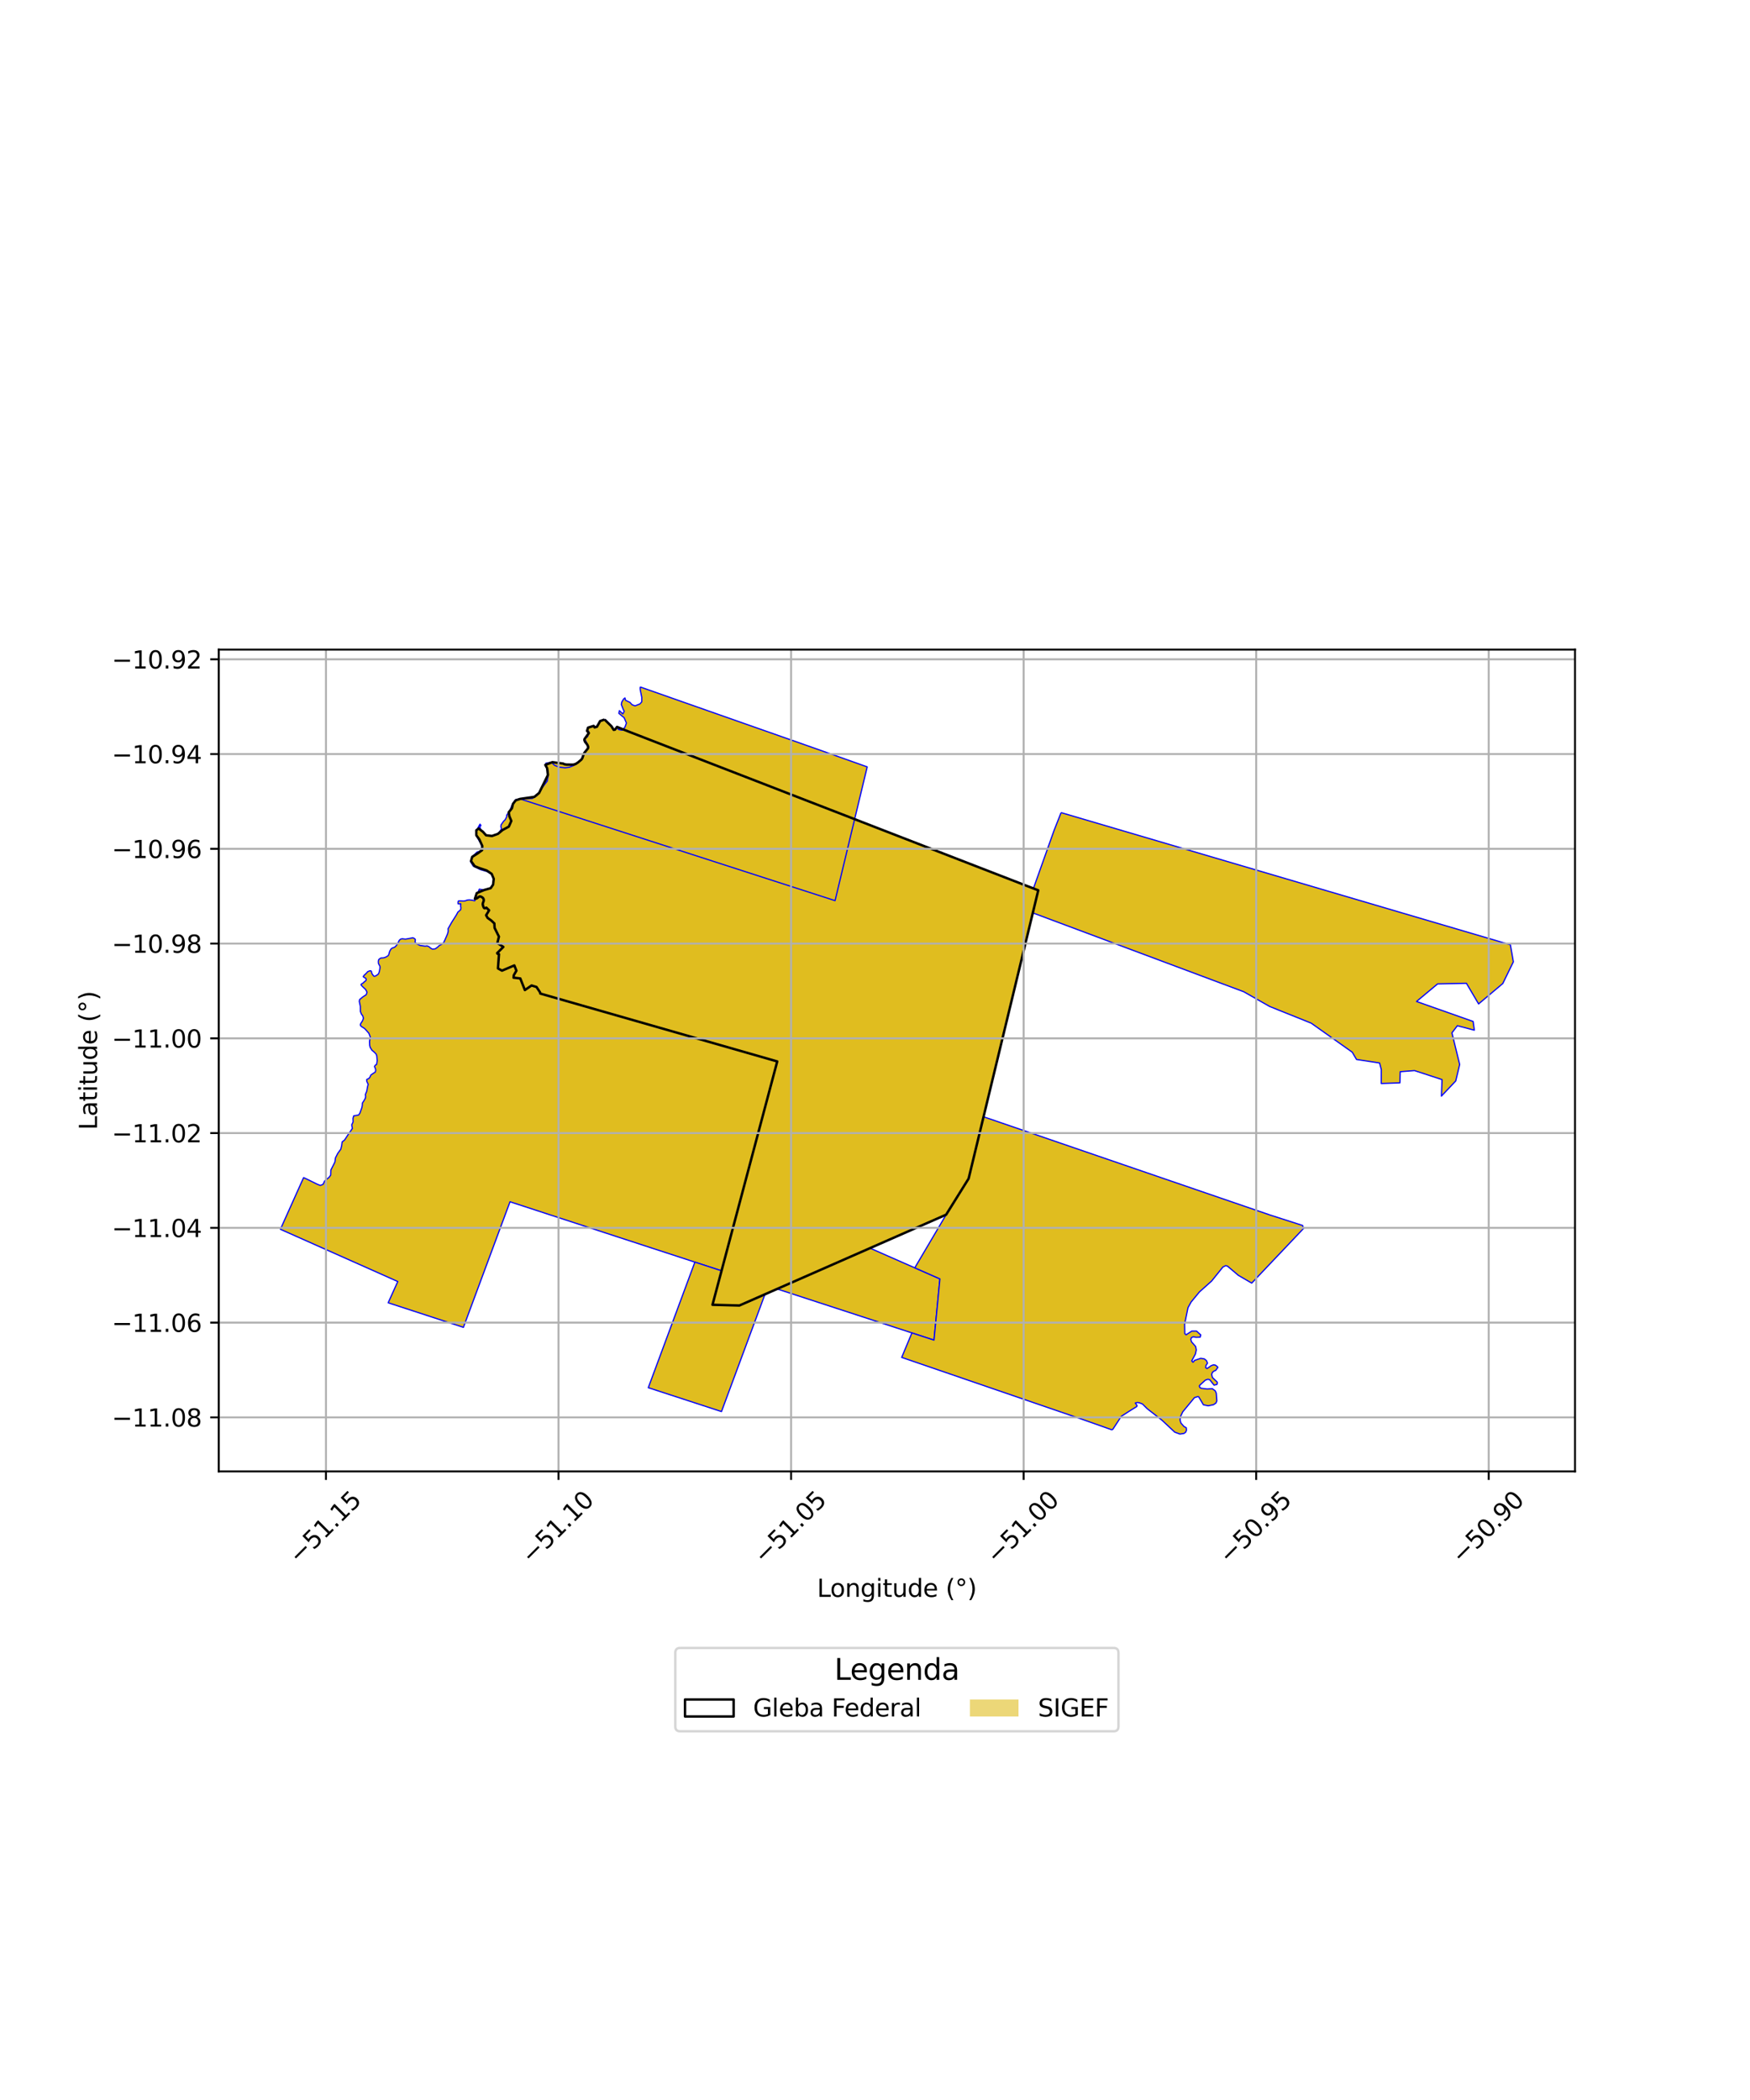 <?xml version="1.0" encoding="utf-8" standalone="no"?>
<!DOCTYPE svg PUBLIC "-//W3C//DTD SVG 1.1//EN"
  "http://www.w3.org/Graphics/SVG/1.1/DTD/svg11.dtd">
<svg xmlns:xlink="http://www.w3.org/1999/xlink" width="720pt" height="864pt" viewBox="0 0 720 864" xmlns="http://www.w3.org/2000/svg" version="1.1">
 <defs>
  <style type="text/css">*{stroke-linejoin: round; stroke-linecap: butt}</style>
 </defs>
 <g id="figure_1">
  <g id="patch_1">
   <path d="M 0 864 
L 720 864 
L 720 0 
L 0 0 
z
" style="fill: #ffffff"/>
  </g>
  <g id="axes_1">
   <g id="patch_2">
    <path d="M 90 605.383 
L 648 605.383 
L 648 267.257 
L 90 267.257 
z
" style="fill: #ffffff"/>
   </g>
   <g id="PatchCollection_1">
    <path d="M 365.15 374.338 
L 420.71 393.042 
L 409.041 441.35 
L 405.294 456.861 
L 404.663 459.473 
L 395.923 458.298 
L 396.986 444.788 
L 377.271 439.391 
L 384.924 407.502 
L 376.857 405.553 
L 362.618 402.111 
L 365.15 374.338 
" clip-path="url(#pd17bc416d5)" style="fill: #e0bd1f; stroke: #0000ff; stroke-width: 0.5"/>
    <path d="M 213.975 328.697 
L 343.567 370.556 
L 364.823 377.932 
L 362.618 402.111 
L 203.025 363.528 
L 203.179 362.236 
L 202.855 360.852 
L 202.101 359.549 
L 200.488 358.615 
L 197.622 357.768 
L 194.7 356.352 
L 193.617 354.562 
L 194.249 352.493 
L 196.241 350.58 
L 197.155 350.329 
L 198.7 349.177 
L 198.445 347.367 
L 197.399 346.389 
L 196.093 343.979 
L 196.146 342.149 
L 196.535 340.775 
L 197.484 339.071 
L 197.871 339.616 
L 197.412 340.184 
L 197.897 341.572 
L 199.191 343.155 
L 200.317 344.043 
L 202.518 344.272 
L 204.637 343.218 
L 205.488 342.257 
L 206.344 341.002 
L 206.057 340.12 
L 206.153 339.353 
L 207.219 337.851 
L 207.859 337.232 
L 208.431 336.084 
L 208.48 335.405 
L 209.854 333.283 
L 210.646 331.283 
L 211.144 330.367 
L 212.115 329.033 
L 213.975 328.697 
" clip-path="url(#pd17bc416d5)" style="fill: #e0bd1f; stroke: #0000ff; stroke-width: 0.5"/>
    <path d="M 368.633 343.617 
L 425.179 365.534 
L 427.168 366.304 
L 424.925 375.59 
L 420.71 393.042 
L 365.15 374.338 
L 367.011 353.929 
L 368.633 343.617 
" clip-path="url(#pd17bc416d5)" style="fill: #e0bd1f; stroke: #0000ff; stroke-width: 0.5"/>
    <path d="M 436.561 334.332 
L 621.414 388.712 
L 622.636 395.726 
L 618.286 404.655 
L 608.338 413.043 
L 603.327 404.551 
L 591.475 404.802 
L 582.799 412.032 
L 606.083 420.257 
L 606.579 423.841 
L 599.599 422.009 
L 597.357 424.955 
L 600.552 437.953 
L 598.927 444.736 
L 593.033 450.973 
L 593.285 444.177 
L 581.972 440.472 
L 576.107 440.925 
L 575.969 445.521 
L 568.289 445.794 
L 568.302 440.038 
L 567.611 437.348 
L 558.108 435.899 
L 556.348 432.901 
L 539.485 420.967 
L 522.41 414.111 
L 511.728 408.041 
L 424.925 375.59 
L 427.168 366.304 
L 425.179 365.534 
L 433.673 341.652 
L 436.561 334.332 
" clip-path="url(#pd17bc416d5)" style="fill: #e0bd1f; stroke: #0000ff; stroke-width: 0.5"/>
    <path d="M 203.025 363.528 
L 376.857 405.553 
L 384.924 407.502 
L 377.271 439.391 
L 396.986 444.788 
L 395.923 458.298 
L 393.343 457.459 
L 389.259 499.76 
L 357.948 513.525 
L 386.708 526.169 
L 384.275 551.368 
L 319.727 530.313 
L 285.887 519.272 
L 265.189 512.517 
L 254.218 508.936 
L 209.83 494.447 
L 190.661 546.11 
L 159.703 536.001 
L 163.657 527.26 
L 115.364 505.765 
L 124.91 484.501 
L 126.864 485.411 
L 130.359 487.143 
L 131.799 487.732 
L 132.947 487.245 
L 133.54 485.919 
L 135.398 484.371 
L 136.051 483.479 
L 136.126 481.387 
L 137.789 478.098 
L 138.033 476.343 
L 138.987 474.488 
L 140.213 472.804 
L 140.455 471.792 
L 140.565 471.335 
L 140.763 469.83 
L 141.775 469.023 
L 143.247 466.781 
L 144.987 464.275 
L 144.704 462.815 
L 145.27 461.602 
L 145.227 460.11 
L 145.519 459.097 
L 147.538 458.753 
L 148.075 457.967 
L 148.88 455.699 
L 149.043 454.834 
L 149.085 453.853 
L 149.768 452.817 
L 150.312 451.836 
L 150.424 451.178 
L 150.344 450.256 
L 150.897 448.936 
L 151.161 447.406 
L 151.467 446.086 
L 150.932 444.982 
L 150.837 444.181 
L 151.852 443.63 
L 152.251 443.078 
L 152.54 442.342 
L 153.375 441.734 
L 154.42 441.063 
L 154.566 440.244 
L 154.42 439.572 
L 154.066 438.816 
L 154.4 438.229 
L 154.964 437.935 
L 155.191 436.388 
L 155.027 434.399 
L 154.764 433.702 
L 154.006 432.906 
L 153.017 432.076 
L 152.293 430.915 
L 152.092 430.066 
L 152.027 428.552 
L 152.323 426.577 
L 151.767 425.13 
L 150.604 423.8 
L 149.933 423.104 
L 149.017 422.55 
L 148.345 422.018 
L 148.285 421.424 
L 148.509 420.974 
L 149.161 419.971 
L 149.527 418.947 
L 149.223 417.903 
L 148.734 417.309 
L 148.267 416.121 
L 148.248 414.02 
L 147.824 411.988 
L 147.966 411.236 
L 149.26 410.16 
L 150.694 409.225 
L 150.995 408.191 
L 150.415 407.081 
L 149.131 405.89 
L 148.55 405.224 
L 148.671 404.842 
L 149.315 404.516 
L 149.901 403.952 
L 150.538 403.45 
L 150.675 402.936 
L 150.451 402.471 
L 149.703 402.082 
L 149.448 401.787 
L 149.787 401.287 
L 150.683 400.446 
L 151.3 399.746 
L 152.101 399.445 
L 152.496 399.398 
L 152.775 399.581 
L 152.881 399.964 
L 152.947 400.356 
L 153.146 400.739 
L 153.499 401.241 
L 153.805 401.613 
L 154.147 401.671 
L 154.752 401.399 
L 155.564 400.848 
L 155.906 400.276 
L 156.149 399.344 
L 156.343 398.149 
L 156.291 397.474 
L 156.007 396.965 
L 155.726 396.497 
L 155.668 396.101 
L 155.654 395.483 
L 155.763 394.893 
L 156.161 394.478 
L 156.591 394.222 
L 156.838 394.127 
L 157.043 394.12 
L 157.377 394.112 
L 157.814 394.076 
L 158.564 393.849 
L 159.452 393.366 
L 159.868 392.969 
L 160.08 392.27 
L 160.322 391.431 
L 160.759 390.604 
L 161.206 390.143 
L 162.402 389.684 
L 163.112 388.995 
L 163.786 387.854 
L 164.283 386.867 
L 164.791 386.404 
L 165.465 386.238 
L 166.824 386.393 
L 168.012 386.182 
L 169.143 385.967 
L 169.846 385.811 
L 170.405 386.075 
L 170.775 386.363 
L 170.905 386.758 
L 170.762 387.393 
L 170.845 387.74 
L 171.417 388.34 
L 172.857 388.999 
L 174.917 389.269 
L 175.721 389.173 
L 176.486 389.481 
L 177.156 390.078 
L 177.902 390.502 
L 179.051 390.387 
L 180.008 389.714 
L 180.793 388.982 
L 181.674 388.559 
L 182.497 387.886 
L 182.938 386.962 
L 184.114 384.275 
L 184.422 383.133 
L 184.361 382.083 
L 185.811 379.523 
L 187.84 376.307 
L 188.375 375.282 
L 189.544 374.264 
L 189.642 373.48 
L 189.486 372.617 
L 189.601 372.184 
L 189.54 371.816 
L 189.162 371.914 
L 188.636 371.864 
L 188.46 371.836 
L 188.448 371.205 
L 188.547 370.722 
L 188.928 370.648 
L 189.752 370.673 
L 190.625 370.723 
L 191.278 370.661 
L 192.299 370.303 
L 193.111 370.229 
L 194.149 370.348 
L 194.885 370.498 
L 195.326 370.621 
L 195.737 369.391 
L 197.193 365.836 
L 199.06 366.111 
L 201.841 365.54 
L 202.96 364.11 
L 203.025 363.528 
" clip-path="url(#pd17bc416d5)" style="fill: #e0bd1f; stroke: #0000ff; stroke-width: 0.5"/>
    <path d="M 285.887 519.272 
L 319.727 530.313 
L 314.734 532.504 
L 296.837 580.763 
L 266.723 570.937 
L 285.887 519.272 
" clip-path="url(#pd17bc416d5)" style="fill: #e0bd1f; stroke: #0000ff; stroke-width: 0.5"/>
    <path d="M 248.731 296.042 
L 251.589 298.825 
L 252.492 300.285 
L 253.011 300.197 
L 253.873 299.076 
L 258.435 300.934 
L 258.77 301.041 
L 427.168 366.304 
L 398.52 484.901 
L 389.259 499.76 
L 357.948 513.525 
L 319.727 530.313 
L 314.734 532.504 
L 304.21 537.123 
L 293.141 536.827 
L 319.778 436.708 
L 238.463 413.356 
L 238.12 413.262 
L 222.298 408.781 
L 222.193 408.268 
L 220.726 406.071 
L 218.701 405.455 
L 215.953 407.341 
L 214.059 402.561 
L 211.287 402.245 
L 211.386 401.228 
L 212.465 399.367 
L 211.61 397.201 
L 207.616 398.914 
L 206.538 399.355 
L 204.868 398.436 
L 205.296 392.567 
L 204.687 392.4 
L 204.541 392.134 
L 207.091 389.592 
L 204.625 387.981 
L 205.278 385.361 
L 204.557 383.992 
L 203.491 381.751 
L 203.391 379.924 
L 202.07 378.684 
L 200.627 377.666 
L 200.001 376.559 
L 201.236 374.528 
L 200.111 373.449 
L 199.905 373.554 
L 199.646 373.68 
L 199.364 373.693 
L 199.136 373.578 
L 198.984 373.365 
L 198.825 372.954 
L 198.676 372.487 
L 198.601 372.073 
L 198.671 371.598 
L 198.86 371.121 
L 199.029 370.584 
L 199.002 370.001 
L 198.716 369.461 
L 198.27 369.112 
L 197.703 368.841 
L 197.283 368.827 
L 196.106 369.66 
L 195.383 369.8 
L 196.156 367.446 
L 199.12 366.197 
L 201.886 365.409 
L 202.874 363.959 
L 203.139 361.585 
L 202.282 359.54 
L 200.304 358.221 
L 200.238 358.155 
L 197.403 357.231 
L 197.073 357.099 
L 195.295 356.373 
L 193.792 354.264 
L 194.262 352.553 
L 196.628 351.038 
L 198.335 349.783 
L 198.404 347.94 
L 198.273 347.743 
L 197.224 345.375 
L 195.975 343.663 
L 195.965 341.611 
L 196.911 340.876 
L 198.666 342.193 
L 199.98 343.656 
L 202.417 343.948 
L 204.862 343.073 
L 206.814 341.468 
L 209.347 340.102 
L 210.371 337.812 
L 210.371 337.763 
L 209.592 335.865 
L 209.299 334.252 
L 209.299 334.204 
L 210.616 332.533 
L 211.055 330.739 
L 212.176 329.283 
L 213.975 328.697 
L 219.845 327.853 
L 221.794 326.262 
L 225.418 318.873 
L 225.106 316.061 
L 224.366 314.702 
L 227.247 313.579 
L 230.667 313.973 
L 230.975 313.924 
L 231.08 313.93 
L 231.167 313.936 
L 231.272 313.957 
L 231.34 313.984 
L 231.497 314.067 
L 231.538 314.093 
L 231.623 314.147 
L 231.718 314.205 
L 231.771 314.235 
L 231.824 314.264 
L 231.88 314.291 
L 231.998 314.344 
L 232.057 314.368 
L 232.117 314.39 
L 232.239 314.431 
L 232.298 314.448 
L 232.424 314.482 
L 232.487 314.496 
L 232.551 314.51 
L 232.677 314.531 
L 232.738 314.54 
L 232.8 314.548 
L 232.911 314.558 
L 233.021 314.566 
L 233.128 314.572 
L 233.235 314.577 
L 233.339 314.584 
L 233.441 314.591 
L 233.548 314.602 
L 233.652 314.614 
L 233.759 314.628 
L 233.867 314.642 
L 233.978 314.657 
L 234.091 314.671 
L 234.196 314.683 
L 234.27 314.689 
L 234.391 314.696 
L 234.513 314.701 
L 234.634 314.703 
L 234.752 314.702 
L 234.863 314.702 
L 234.979 314.701 
L 235.097 314.698 
L 235.22 314.693 
L 235.284 314.689 
L 235.415 314.679 
L 235.481 314.672 
L 235.612 314.656 
L 235.746 314.636 
L 235.814 314.623 
L 235.94 314.596 
L 236.057 314.57 
L 236.171 314.544 
L 236.23 314.53 
L 236.352 314.499 
L 236.474 314.463 
L 236.538 314.441 
L 236.599 314.418 
L 236.66 314.393 
L 236.783 314.338 
L 236.9 314.28 
L 237.013 314.218 
L 237.122 314.154 
L 237.23 314.086 
L 237.33 314.019 
L 237.42 313.957 
L 237.516 313.892 
L 237.61 313.827 
L 237.705 313.759 
L 237.801 313.69 
L 237.981 313.554 
L 238.072 313.485 
L 238.163 313.415 
L 238.306 313.304 
L 238.402 313.227 
L 238.5 313.148 
L 238.598 313.067 
L 238.696 312.985 
L 238.794 312.901 
L 238.89 312.816 
L 238.938 312.774 
L 239.033 312.686 
L 239.126 312.597 
L 239.222 312.496 
L 239.27 312.437 
L 239.354 312.338 
L 239.402 312.271 
L 239.469 312.161 
L 239.533 312.049 
L 239.564 311.988 
L 239.609 311.882 
L 239.685 311.699 
L 239.743 311.57 
L 239.786 311.484 
L 239.844 311.367 
L 239.903 311.235 
L 239.951 311.145 
L 239.978 311.046 
L 240.011 310.941 
L 240.002 310.852 
L 240.031 310.663 
L 240.046 310.578 
L 240.062 310.508 
L 240.105 310.35 
L 240.131 310.27 
L 240.149 310.223 
L 240.187 310.131 
L 240.256 309.994 
L 240.347 309.85 
L 240.428 309.732 
L 240.512 309.616 
L 240.547 309.57 
L 240.606 309.486 
L 240.673 309.388 
L 240.76 309.248 
L 240.833 309.137 
L 240.878 309.078 
L 240.929 309.022 
L 241.061 308.897 
L 241.137 308.826 
L 241.216 308.75 
L 241.375 308.59 
L 241.455 308.505 
L 241.536 308.412 
L 241.613 308.317 
L 241.686 308.217 
L 241.721 308.164 
L 241.833 308.051 
L 241.883 307.924 
L 241.922 307.859 
L 241.967 307.679 
L 241.982 307.546 
L 241.987 307.443 
L 241.976 307.364 
L 241.954 307.208 
L 241.94 307.119 
L 241.918 307.04 
L 241.893 306.953 
L 241.842 306.742 
L 241.794 306.666 
L 241.711 306.527 
L 241.633 306.393 
L 241.592 306.323 
L 241.491 306.214 
L 241.399 306.075 
L 241.271 305.893 
L 241.174 305.761 
L 241.032 305.569 
L 240.896 305.413 
L 240.816 305.338 
L 240.779 305.299 
L 240.71 305.218 
L 240.677 305.175 
L 240.627 305.086 
L 240.589 305.007 
L 240.56 304.964 
L 240.523 304.875 
L 240.494 304.78 
L 240.468 304.684 
L 240.44 304.59 
L 240.428 304.498 
L 240.421 304.405 
L 240.42 304.363 
L 240.435 304.205 
L 240.455 304.139 
L 240.487 304.07 
L 240.534 303.991 
L 240.591 303.905 
L 240.711 303.731 
L 240.8 303.601 
L 240.919 303.438 
L 241.046 303.27 
L 241.165 303.119 
L 241.31 302.941 
L 241.429 302.799 
L 241.579 302.583 
L 241.712 302.372 
L 242.274 301.598 
L 241.531 300.707 
L 241.936 299.379 
L 244.258 298.656 
L 244.624 299.268 
L 245.607 299.004 
L 246.304 297.828 
L 246.911 296.663 
L 248.731 296.042 
" clip-path="url(#pd17bc416d5)" style="fill: #e0bd1f; stroke: #0000ff; stroke-width: 0.5"/>
    <path d="M 404.663 459.473 
L 522.641 499.923 
L 535.962 504.202 
L 536 504.61 
L 536.435 505.307 
L 514.994 527.906 
L 509.502 524.718 
L 504.999 520.907 
L 504.241 520.745 
L 503.133 521.294 
L 498.486 527.07 
L 493.47 531.544 
L 490.066 535.679 
L 488.776 538.01 
L 487.388 544.804 
L 487.459 548.687 
L 488.008 549.19 
L 488.612 548.765 
L 490.35 547.644 
L 492.283 547.642 
L 494.028 549.217 
L 493.78 550.149 
L 492.017 550.205 
L 491.016 549.961 
L 490.199 550.317 
L 489.931 551.065 
L 490.229 552.08 
L 491.915 553.977 
L 492.184 555.4 
L 491.824 557.091 
L 490.31 559.896 
L 490.794 560.443 
L 490.993 560.352 
L 491.444 559.727 
L 494.03 558.839 
L 495.514 559.094 
L 496.379 559.807 
L 496.805 560.836 
L 496.166 561.796 
L 496.05 562.715 
L 496.62 563.057 
L 497.228 562.645 
L 498.307 561.879 
L 499.278 561.523 
L 500.05 561.657 
L 500.819 562.24 
L 501.068 562.581 
L 500.192 563.813 
L 499.599 564.027 
L 498.831 564.599 
L 498.525 565.483 
L 498.825 566.745 
L 500.751 568.583 
L 500.839 568.904 
L 500.705 569.599 
L 499.506 569.9 
L 497.726 567.662 
L 496.978 567.462 
L 495.969 567.798 
L 493.738 569.808 
L 493.427 570.244 
L 493.632 570.836 
L 494.214 571.176 
L 496.636 571.481 
L 498.771 571.35 
L 499.998 572.25 
L 500.414 573.197 
L 500.657 576.343 
L 500.293 577.236 
L 499.253 577.942 
L 497.092 578.394 
L 495.116 577.977 
L 493.171 574.663 
L 492.764 574.611 
L 491.43 575.036 
L 486.604 580.882 
L 485.708 582.815 
L 485.489 584.14 
L 485.864 585.477 
L 487.122 586.904 
L 488.07 587.436 
L 488.147 588.464 
L 487.801 589.268 
L 487.095 589.759 
L 485.465 590.014 
L 483.324 589.228 
L 478.077 584.317 
L 471.993 579.581 
L 470.043 577.64 
L 468.775 577.152 
L 467.944 577.017 
L 467.09 577.243 
L 467.821 578.271 
L 467.681 578.707 
L 465.352 580.134 
L 461.344 582.693 
L 460.01 584.75 
L 457.848 588.046 
L 457.446 588.261 
L 445.989 584.211 
L 370.983 558.47 
L 375.178 548.401 
L 384.275 551.368 
L 386.708 526.169 
L 376.361 521.619 
L 389.398 499.537 
L 398.52 484.901 
L 404.663 459.473 
" clip-path="url(#pd17bc416d5)" style="fill: #e0bd1f; stroke: #0000ff; stroke-width: 0.5"/>
    <path d="M 263.373 282.626 
L 337.501 308.667 
L 356.793 315.516 
L 343.567 370.556 
L 213.975 328.697 
L 218.996 328.503 
L 220.875 327.352 
L 222.247 325.424 
L 222.997 324.189 
L 224.422 322.286 
L 225.125 321.393 
L 225.578 319.011 
L 225.57 317.559 
L 225.101 316.063 
L 224.425 315.244 
L 224.566 314.017 
L 226.79 313.611 
L 228.183 314.89 
L 230.101 315.641 
L 232.486 315.896 
L 234.246 315.659 
L 235.991 314.965 
L 236.969 314.43 
L 238.24 313.428 
L 239.367 312.127 
L 239.727 311.205 
L 240.434 309.669 
L 242.205 307.434 
L 241.842 306.526 
L 240.526 303.948 
L 241.715 303.125 
L 242.241 301.619 
L 242.122 300.788 
L 241.558 300.48 
L 242.045 299.408 
L 243.772 298.693 
L 244.886 299.33 
L 246.335 297.824 
L 246.548 297.356 
L 246.906 296.685 
L 247.84 296.16 
L 249.263 296.26 
L 250.3 297.526 
L 251.095 298.23 
L 251.498 298.794 
L 251.695 299.407 
L 252.781 300.324 
L 253.761 299.226 
L 254.508 300.161 
L 255.693 300.394 
L 256.076 300.419 
L 257.132 299.12 
L 257.724 297.474 
L 256.752 295.226 
L 256.072 294.728 
L 254.614 293.48 
L 254.832 292.378 
L 256.251 293.719 
L 256.825 292.655 
L 256.417 291.886 
L 255.619 289.833 
L 255.828 288.809 
L 256.581 287.58 
L 257.124 287.157 
L 257.368 288.104 
L 259.156 288.97 
L 260.063 289.944 
L 261.265 290.415 
L 263.302 289.601 
L 264.029 288.762 
L 264.038 286.889 
L 263.397 283.695 
L 263.373 282.626 
" clip-path="url(#pd17bc416d5)" style="fill: #e0bd1f; stroke: #0000ff; stroke-width: 0.5"/>
   </g>
   <g id="PatchCollection_2">
    <path d="M 248.731 296.042 
L 251.589 298.825 
L 252.492 300.285 
L 253.011 300.197 
L 253.873 299.076 
L 258.77 301.041 
L 427.168 366.304 
L 398.52 484.901 
L 389.259 499.76 
L 304.21 537.123 
L 293.141 536.827 
L 319.778 436.708 
L 222.298 408.781 
L 222.193 408.268 
L 220.726 406.071 
L 218.701 405.455 
L 215.953 407.341 
L 214.059 402.561 
L 211.287 402.245 
L 211.386 401.228 
L 212.465 399.367 
L 211.61 397.201 
L 206.538 399.355 
L 204.868 398.436 
L 205.296 392.567 
L 204.687 392.4 
L 204.541 392.134 
L 207.091 389.592 
L 204.625 387.981 
L 205.278 385.361 
L 203.491 381.751 
L 203.391 379.924 
L 202.07 378.684 
L 200.627 377.666 
L 200.001 376.559 
L 201.236 374.528 
L 200.111 373.449 
L 199.646 373.68 
L 199.364 373.693 
L 199.136 373.578 
L 198.825 372.954 
L 198.601 372.073 
L 198.671 371.598 
L 199.029 370.584 
L 199.002 370.001 
L 198.716 369.461 
L 198.27 369.112 
L 197.703 368.841 
L 197.283 368.827 
L 196.106 369.66 
L 195.383 369.8 
L 196.156 367.446 
L 199.12 366.197 
L 201.886 365.409 
L 202.874 363.959 
L 203.139 361.585 
L 202.282 359.54 
L 200.238 358.155 
L 197.073 357.099 
L 195.295 356.373 
L 193.792 354.264 
L 194.262 352.553 
L 196.628 351.038 
L 198.335 349.783 
L 198.404 347.94 
L 198.273 347.743 
L 197.224 345.375 
L 195.975 343.663 
L 195.965 341.611 
L 196.911 340.876 
L 198.666 342.193 
L 199.98 343.656 
L 202.417 343.948 
L 204.862 343.073 
L 206.814 341.468 
L 209.347 340.102 
L 210.371 337.763 
L 209.592 335.865 
L 209.299 334.204 
L 210.616 332.533 
L 211.055 330.739 
L 212.176 329.283 
L 213.975 328.697 
L 219.845 327.853 
L 221.794 326.262 
L 225.418 318.873 
L 225.106 316.061 
L 224.366 314.702 
L 227.247 313.579 
L 231.623 314.147 
L 232.298 314.448 
L 233.128 314.572 
L 235.94 314.596 
L 236.9 314.28 
L 237.801 313.69 
L 239.222 312.496 
L 239.609 311.882 
L 240.062 310.508 
L 240.347 309.85 
L 241.216 308.75 
L 241.883 307.924 
L 241.982 307.546 
L 241.918 307.04 
L 241.592 306.323 
L 240.677 305.175 
L 240.428 304.498 
L 240.487 304.07 
L 241.165 303.119 
L 242.274 301.598 
L 241.531 300.707 
L 241.936 299.379 
L 244.258 298.656 
L 244.624 299.268 
L 245.607 299.004 
L 246.911 296.663 
L 248.731 296.042 
L 248.731 296.042 
" clip-path="url(#pd17bc416d5)" style="fill: none; stroke: #000000"/>
   </g>
   <g id="matplotlib.axis_1">
    <g id="xtick_1">
     <g id="line2d_1">
      <path d="M 134.113 605.383 
L 134.113 267.257 
" clip-path="url(#pd17bc416d5)" style="fill: none; stroke: #b0b0b0; stroke-width: 0.8; stroke-linecap: square"/>
     </g>
     <g id="line2d_2">
      <defs>
       <path id="m6bbb1b4bcc" d="M 0 0 
L 0 3.5 
" style="stroke: #000000; stroke-width: 0.8"/>
      </defs>
      <g>
       <use xlink:href="#m6bbb1b4bcc" x="134.113" y="605.383" style="stroke: #000000; stroke-width: 0.8"/>
      </g>
     </g>
     <g id="text_1">
      <!-- −51.15 -->
      <g transform="translate(122.98 643.925) rotate(-45) scale(0.1 -0.1)">
       <defs>
        <path id="DejaVuSans-2212" d="M 678 2272 
L 4684 2272 
L 4684 1741 
L 678 1741 
L 678 2272 
z
" transform="scale(0.016)"/>
        <path id="DejaVuSans-35" d="M 691 4666 
L 3169 4666 
L 3169 4134 
L 1269 4134 
L 1269 2991 
Q 1406 3038 1543 3061 
Q 1681 3084 1819 3084 
Q 2600 3084 3056 2656 
Q 3513 2228 3513 1497 
Q 3513 744 3044 326 
Q 2575 -91 1722 -91 
Q 1428 -91 1123 -41 
Q 819 9 494 109 
L 494 744 
Q 775 591 1075 516 
Q 1375 441 1709 441 
Q 2250 441 2565 725 
Q 2881 1009 2881 1497 
Q 2881 1984 2565 2268 
Q 2250 2553 1709 2553 
Q 1456 2553 1204 2497 
Q 953 2441 691 2322 
L 691 4666 
z
" transform="scale(0.016)"/>
        <path id="DejaVuSans-31" d="M 794 531 
L 1825 531 
L 1825 4091 
L 703 3866 
L 703 4441 
L 1819 4666 
L 2450 4666 
L 2450 531 
L 3481 531 
L 3481 0 
L 794 0 
L 794 531 
z
" transform="scale(0.016)"/>
        <path id="DejaVuSans-2e" d="M 684 794 
L 1344 794 
L 1344 0 
L 684 0 
L 684 794 
z
" transform="scale(0.016)"/>
       </defs>
       <use xlink:href="#DejaVuSans-2212"/>
       <use xlink:href="#DejaVuSans-35" transform="translate(83.789 0)"/>
       <use xlink:href="#DejaVuSans-31" transform="translate(147.412 0)"/>
       <use xlink:href="#DejaVuSans-2e" transform="translate(211.035 0)"/>
       <use xlink:href="#DejaVuSans-31" transform="translate(242.822 0)"/>
       <use xlink:href="#DejaVuSans-35" transform="translate(306.445 0)"/>
      </g>
     </g>
    </g>
    <g id="xtick_2">
     <g id="line2d_3">
      <path d="M 229.792 605.383 
L 229.792 267.257 
" clip-path="url(#pd17bc416d5)" style="fill: none; stroke: #b0b0b0; stroke-width: 0.8; stroke-linecap: square"/>
     </g>
     <g id="line2d_4">
      <g>
       <use xlink:href="#m6bbb1b4bcc" x="229.792" y="605.383" style="stroke: #000000; stroke-width: 0.8"/>
      </g>
     </g>
     <g id="text_2">
      <!-- −51.10 -->
      <g transform="translate(218.659 643.925) rotate(-45) scale(0.1 -0.1)">
       <defs>
        <path id="DejaVuSans-30" d="M 2034 4250 
Q 1547 4250 1301 3770 
Q 1056 3291 1056 2328 
Q 1056 1369 1301 889 
Q 1547 409 2034 409 
Q 2525 409 2770 889 
Q 3016 1369 3016 2328 
Q 3016 3291 2770 3770 
Q 2525 4250 2034 4250 
z
M 2034 4750 
Q 2819 4750 3233 4129 
Q 3647 3509 3647 2328 
Q 3647 1150 3233 529 
Q 2819 -91 2034 -91 
Q 1250 -91 836 529 
Q 422 1150 422 2328 
Q 422 3509 836 4129 
Q 1250 4750 2034 4750 
z
" transform="scale(0.016)"/>
       </defs>
       <use xlink:href="#DejaVuSans-2212"/>
       <use xlink:href="#DejaVuSans-35" transform="translate(83.789 0)"/>
       <use xlink:href="#DejaVuSans-31" transform="translate(147.412 0)"/>
       <use xlink:href="#DejaVuSans-2e" transform="translate(211.035 0)"/>
       <use xlink:href="#DejaVuSans-31" transform="translate(242.822 0)"/>
       <use xlink:href="#DejaVuSans-30" transform="translate(306.445 0)"/>
      </g>
     </g>
    </g>
    <g id="xtick_3">
     <g id="line2d_5">
      <path d="M 325.471 605.383 
L 325.471 267.257 
" clip-path="url(#pd17bc416d5)" style="fill: none; stroke: #b0b0b0; stroke-width: 0.8; stroke-linecap: square"/>
     </g>
     <g id="line2d_6">
      <g>
       <use xlink:href="#m6bbb1b4bcc" x="325.471" y="605.383" style="stroke: #000000; stroke-width: 0.8"/>
      </g>
     </g>
     <g id="text_3">
      <!-- −51.05 -->
      <g transform="translate(314.338 643.925) rotate(-45) scale(0.1 -0.1)">
       <use xlink:href="#DejaVuSans-2212"/>
       <use xlink:href="#DejaVuSans-35" transform="translate(83.789 0)"/>
       <use xlink:href="#DejaVuSans-31" transform="translate(147.412 0)"/>
       <use xlink:href="#DejaVuSans-2e" transform="translate(211.035 0)"/>
       <use xlink:href="#DejaVuSans-30" transform="translate(242.822 0)"/>
       <use xlink:href="#DejaVuSans-35" transform="translate(306.445 0)"/>
      </g>
     </g>
    </g>
    <g id="xtick_4">
     <g id="line2d_7">
      <path d="M 421.151 605.383 
L 421.151 267.257 
" clip-path="url(#pd17bc416d5)" style="fill: none; stroke: #b0b0b0; stroke-width: 0.8; stroke-linecap: square"/>
     </g>
     <g id="line2d_8">
      <g>
       <use xlink:href="#m6bbb1b4bcc" x="421.151" y="605.383" style="stroke: #000000; stroke-width: 0.8"/>
      </g>
     </g>
     <g id="text_4">
      <!-- −51.00 -->
      <g transform="translate(410.017 643.925) rotate(-45) scale(0.1 -0.1)">
       <use xlink:href="#DejaVuSans-2212"/>
       <use xlink:href="#DejaVuSans-35" transform="translate(83.789 0)"/>
       <use xlink:href="#DejaVuSans-31" transform="translate(147.412 0)"/>
       <use xlink:href="#DejaVuSans-2e" transform="translate(211.035 0)"/>
       <use xlink:href="#DejaVuSans-30" transform="translate(242.822 0)"/>
       <use xlink:href="#DejaVuSans-30" transform="translate(306.445 0)"/>
      </g>
     </g>
    </g>
    <g id="xtick_5">
     <g id="line2d_9">
      <path d="M 516.83 605.383 
L 516.83 267.257 
" clip-path="url(#pd17bc416d5)" style="fill: none; stroke: #b0b0b0; stroke-width: 0.8; stroke-linecap: square"/>
     </g>
     <g id="line2d_10">
      <g>
       <use xlink:href="#m6bbb1b4bcc" x="516.83" y="605.383" style="stroke: #000000; stroke-width: 0.8"/>
      </g>
     </g>
     <g id="text_5">
      <!-- −50.95 -->
      <g transform="translate(505.697 643.925) rotate(-45) scale(0.1 -0.1)">
       <defs>
        <path id="DejaVuSans-39" d="M 703 97 
L 703 672 
Q 941 559 1184 500 
Q 1428 441 1663 441 
Q 2288 441 2617 861 
Q 2947 1281 2994 2138 
Q 2813 1869 2534 1725 
Q 2256 1581 1919 1581 
Q 1219 1581 811 2004 
Q 403 2428 403 3163 
Q 403 3881 828 4315 
Q 1253 4750 1959 4750 
Q 2769 4750 3195 4129 
Q 3622 3509 3622 2328 
Q 3622 1225 3098 567 
Q 2575 -91 1691 -91 
Q 1453 -91 1209 -44 
Q 966 3 703 97 
z
M 1959 2075 
Q 2384 2075 2632 2365 
Q 2881 2656 2881 3163 
Q 2881 3666 2632 3958 
Q 2384 4250 1959 4250 
Q 1534 4250 1286 3958 
Q 1038 3666 1038 3163 
Q 1038 2656 1286 2365 
Q 1534 2075 1959 2075 
z
" transform="scale(0.016)"/>
       </defs>
       <use xlink:href="#DejaVuSans-2212"/>
       <use xlink:href="#DejaVuSans-35" transform="translate(83.789 0)"/>
       <use xlink:href="#DejaVuSans-30" transform="translate(147.412 0)"/>
       <use xlink:href="#DejaVuSans-2e" transform="translate(211.035 0)"/>
       <use xlink:href="#DejaVuSans-39" transform="translate(242.822 0)"/>
       <use xlink:href="#DejaVuSans-35" transform="translate(306.445 0)"/>
      </g>
     </g>
    </g>
    <g id="xtick_6">
     <g id="line2d_11">
      <path d="M 612.509 605.383 
L 612.509 267.257 
" clip-path="url(#pd17bc416d5)" style="fill: none; stroke: #b0b0b0; stroke-width: 0.8; stroke-linecap: square"/>
     </g>
     <g id="line2d_12">
      <g>
       <use xlink:href="#m6bbb1b4bcc" x="612.509" y="605.383" style="stroke: #000000; stroke-width: 0.8"/>
      </g>
     </g>
     <g id="text_6">
      <!-- −50.90 -->
      <g transform="translate(601.376 643.925) rotate(-45) scale(0.1 -0.1)">
       <use xlink:href="#DejaVuSans-2212"/>
       <use xlink:href="#DejaVuSans-35" transform="translate(83.789 0)"/>
       <use xlink:href="#DejaVuSans-30" transform="translate(147.412 0)"/>
       <use xlink:href="#DejaVuSans-2e" transform="translate(211.035 0)"/>
       <use xlink:href="#DejaVuSans-39" transform="translate(242.822 0)"/>
       <use xlink:href="#DejaVuSans-30" transform="translate(306.445 0)"/>
      </g>
     </g>
    </g>
    <g id="text_7">
     <!-- Longitude (°) -->
     <g transform="translate(336.14 656.994) scale(0.1 -0.1)">
      <defs>
       <path id="DejaVuSans-4c" d="M 628 4666 
L 1259 4666 
L 1259 531 
L 3531 531 
L 3531 0 
L 628 0 
L 628 4666 
z
" transform="scale(0.016)"/>
       <path id="DejaVuSans-6f" d="M 1959 3097 
Q 1497 3097 1228 2736 
Q 959 2375 959 1747 
Q 959 1119 1226 758 
Q 1494 397 1959 397 
Q 2419 397 2687 759 
Q 2956 1122 2956 1747 
Q 2956 2369 2687 2733 
Q 2419 3097 1959 3097 
z
M 1959 3584 
Q 2709 3584 3137 3096 
Q 3566 2609 3566 1747 
Q 3566 888 3137 398 
Q 2709 -91 1959 -91 
Q 1206 -91 779 398 
Q 353 888 353 1747 
Q 353 2609 779 3096 
Q 1206 3584 1959 3584 
z
" transform="scale(0.016)"/>
       <path id="DejaVuSans-6e" d="M 3513 2113 
L 3513 0 
L 2938 0 
L 2938 2094 
Q 2938 2591 2744 2837 
Q 2550 3084 2163 3084 
Q 1697 3084 1428 2787 
Q 1159 2491 1159 1978 
L 1159 0 
L 581 0 
L 581 3500 
L 1159 3500 
L 1159 2956 
Q 1366 3272 1645 3428 
Q 1925 3584 2291 3584 
Q 2894 3584 3203 3211 
Q 3513 2838 3513 2113 
z
" transform="scale(0.016)"/>
       <path id="DejaVuSans-67" d="M 2906 1791 
Q 2906 2416 2648 2759 
Q 2391 3103 1925 3103 
Q 1463 3103 1205 2759 
Q 947 2416 947 1791 
Q 947 1169 1205 825 
Q 1463 481 1925 481 
Q 2391 481 2648 825 
Q 2906 1169 2906 1791 
z
M 3481 434 
Q 3481 -459 3084 -895 
Q 2688 -1331 1869 -1331 
Q 1566 -1331 1297 -1286 
Q 1028 -1241 775 -1147 
L 775 -588 
Q 1028 -725 1275 -790 
Q 1522 -856 1778 -856 
Q 2344 -856 2625 -561 
Q 2906 -266 2906 331 
L 2906 616 
Q 2728 306 2450 153 
Q 2172 0 1784 0 
Q 1141 0 747 490 
Q 353 981 353 1791 
Q 353 2603 747 3093 
Q 1141 3584 1784 3584 
Q 2172 3584 2450 3431 
Q 2728 3278 2906 2969 
L 2906 3500 
L 3481 3500 
L 3481 434 
z
" transform="scale(0.016)"/>
       <path id="DejaVuSans-69" d="M 603 3500 
L 1178 3500 
L 1178 0 
L 603 0 
L 603 3500 
z
M 603 4863 
L 1178 4863 
L 1178 4134 
L 603 4134 
L 603 4863 
z
" transform="scale(0.016)"/>
       <path id="DejaVuSans-74" d="M 1172 4494 
L 1172 3500 
L 2356 3500 
L 2356 3053 
L 1172 3053 
L 1172 1153 
Q 1172 725 1289 603 
Q 1406 481 1766 481 
L 2356 481 
L 2356 0 
L 1766 0 
Q 1100 0 847 248 
Q 594 497 594 1153 
L 594 3053 
L 172 3053 
L 172 3500 
L 594 3500 
L 594 4494 
L 1172 4494 
z
" transform="scale(0.016)"/>
       <path id="DejaVuSans-75" d="M 544 1381 
L 544 3500 
L 1119 3500 
L 1119 1403 
Q 1119 906 1312 657 
Q 1506 409 1894 409 
Q 2359 409 2629 706 
Q 2900 1003 2900 1516 
L 2900 3500 
L 3475 3500 
L 3475 0 
L 2900 0 
L 2900 538 
Q 2691 219 2414 64 
Q 2138 -91 1772 -91 
Q 1169 -91 856 284 
Q 544 659 544 1381 
z
M 1991 3584 
L 1991 3584 
z
" transform="scale(0.016)"/>
       <path id="DejaVuSans-64" d="M 2906 2969 
L 2906 4863 
L 3481 4863 
L 3481 0 
L 2906 0 
L 2906 525 
Q 2725 213 2448 61 
Q 2172 -91 1784 -91 
Q 1150 -91 751 415 
Q 353 922 353 1747 
Q 353 2572 751 3078 
Q 1150 3584 1784 3584 
Q 2172 3584 2448 3432 
Q 2725 3281 2906 2969 
z
M 947 1747 
Q 947 1113 1208 752 
Q 1469 391 1925 391 
Q 2381 391 2643 752 
Q 2906 1113 2906 1747 
Q 2906 2381 2643 2742 
Q 2381 3103 1925 3103 
Q 1469 3103 1208 2742 
Q 947 2381 947 1747 
z
" transform="scale(0.016)"/>
       <path id="DejaVuSans-65" d="M 3597 1894 
L 3597 1613 
L 953 1613 
Q 991 1019 1311 708 
Q 1631 397 2203 397 
Q 2534 397 2845 478 
Q 3156 559 3463 722 
L 3463 178 
Q 3153 47 2828 -22 
Q 2503 -91 2169 -91 
Q 1331 -91 842 396 
Q 353 884 353 1716 
Q 353 2575 817 3079 
Q 1281 3584 2069 3584 
Q 2775 3584 3186 3129 
Q 3597 2675 3597 1894 
z
M 3022 2063 
Q 3016 2534 2758 2815 
Q 2500 3097 2075 3097 
Q 1594 3097 1305 2825 
Q 1016 2553 972 2059 
L 3022 2063 
z
" transform="scale(0.016)"/>
       <path id="DejaVuSans-20" transform="scale(0.016)"/>
       <path id="DejaVuSans-28" d="M 1984 4856 
Q 1566 4138 1362 3434 
Q 1159 2731 1159 2009 
Q 1159 1288 1364 580 
Q 1569 -128 1984 -844 
L 1484 -844 
Q 1016 -109 783 600 
Q 550 1309 550 2009 
Q 550 2706 781 3412 
Q 1013 4119 1484 4856 
L 1984 4856 
z
" transform="scale(0.016)"/>
       <path id="DejaVuSans-b0" d="M 1600 4347 
Q 1350 4347 1178 4173 
Q 1006 4000 1006 3750 
Q 1006 3503 1178 3333 
Q 1350 3163 1600 3163 
Q 1850 3163 2022 3333 
Q 2194 3503 2194 3750 
Q 2194 3997 2020 4172 
Q 1847 4347 1600 4347 
z
M 1600 4750 
Q 1800 4750 1984 4673 
Q 2169 4597 2303 4453 
Q 2447 4313 2519 4134 
Q 2591 3956 2591 3750 
Q 2591 3338 2302 3052 
Q 2013 2766 1594 2766 
Q 1172 2766 890 3047 
Q 609 3328 609 3750 
Q 609 4169 896 4459 
Q 1184 4750 1600 4750 
z
" transform="scale(0.016)"/>
       <path id="DejaVuSans-29" d="M 513 4856 
L 1013 4856 
Q 1481 4119 1714 3412 
Q 1947 2706 1947 2009 
Q 1947 1309 1714 600 
Q 1481 -109 1013 -844 
L 513 -844 
Q 928 -128 1133 580 
Q 1338 1288 1338 2009 
Q 1338 2731 1133 3434 
Q 928 4138 513 4856 
z
" transform="scale(0.016)"/>
      </defs>
      <use xlink:href="#DejaVuSans-4c"/>
      <use xlink:href="#DejaVuSans-6f" transform="translate(53.963 0)"/>
      <use xlink:href="#DejaVuSans-6e" transform="translate(115.145 0)"/>
      <use xlink:href="#DejaVuSans-67" transform="translate(178.523 0)"/>
      <use xlink:href="#DejaVuSans-69" transform="translate(242 0)"/>
      <use xlink:href="#DejaVuSans-74" transform="translate(269.783 0)"/>
      <use xlink:href="#DejaVuSans-75" transform="translate(308.992 0)"/>
      <use xlink:href="#DejaVuSans-64" transform="translate(372.371 0)"/>
      <use xlink:href="#DejaVuSans-65" transform="translate(435.848 0)"/>
      <use xlink:href="#DejaVuSans-20" transform="translate(497.371 0)"/>
      <use xlink:href="#DejaVuSans-28" transform="translate(529.158 0)"/>
      <use xlink:href="#DejaVuSans-b0" transform="translate(568.172 0)"/>
      <use xlink:href="#DejaVuSans-29" transform="translate(618.172 0)"/>
     </g>
    </g>
   </g>
   <g id="matplotlib.axis_2">
    <g id="ytick_1">
     <g id="line2d_13">
      <path d="M 90 583.15 
L 648 583.15 
" clip-path="url(#pd17bc416d5)" style="fill: none; stroke: #b0b0b0; stroke-width: 0.8; stroke-linecap: square"/>
     </g>
     <g id="line2d_14">
      <defs>
       <path id="md2cf28094f" d="M 0 0 
L -3.5 0 
" style="stroke: #000000; stroke-width: 0.8"/>
      </defs>
      <g>
       <use xlink:href="#md2cf28094f" x="90" y="583.15" style="stroke: #000000; stroke-width: 0.8"/>
      </g>
     </g>
     <g id="text_8">
      <!-- −11.08 -->
      <g transform="translate(45.992 586.949) scale(0.1 -0.1)">
       <defs>
        <path id="DejaVuSans-38" d="M 2034 2216 
Q 1584 2216 1326 1975 
Q 1069 1734 1069 1313 
Q 1069 891 1326 650 
Q 1584 409 2034 409 
Q 2484 409 2743 651 
Q 3003 894 3003 1313 
Q 3003 1734 2745 1975 
Q 2488 2216 2034 2216 
z
M 1403 2484 
Q 997 2584 770 2862 
Q 544 3141 544 3541 
Q 544 4100 942 4425 
Q 1341 4750 2034 4750 
Q 2731 4750 3128 4425 
Q 3525 4100 3525 3541 
Q 3525 3141 3298 2862 
Q 3072 2584 2669 2484 
Q 3125 2378 3379 2068 
Q 3634 1759 3634 1313 
Q 3634 634 3220 271 
Q 2806 -91 2034 -91 
Q 1263 -91 848 271 
Q 434 634 434 1313 
Q 434 1759 690 2068 
Q 947 2378 1403 2484 
z
M 1172 3481 
Q 1172 3119 1398 2916 
Q 1625 2713 2034 2713 
Q 2441 2713 2670 2916 
Q 2900 3119 2900 3481 
Q 2900 3844 2670 4047 
Q 2441 4250 2034 4250 
Q 1625 4250 1398 4047 
Q 1172 3844 1172 3481 
z
" transform="scale(0.016)"/>
       </defs>
       <use xlink:href="#DejaVuSans-2212"/>
       <use xlink:href="#DejaVuSans-31" transform="translate(83.789 0)"/>
       <use xlink:href="#DejaVuSans-31" transform="translate(147.412 0)"/>
       <use xlink:href="#DejaVuSans-2e" transform="translate(211.035 0)"/>
       <use xlink:href="#DejaVuSans-30" transform="translate(242.822 0)"/>
       <use xlink:href="#DejaVuSans-38" transform="translate(306.445 0)"/>
      </g>
     </g>
    </g>
    <g id="ytick_2">
     <g id="line2d_15">
      <path d="M 90 544.163 
L 648 544.163 
" clip-path="url(#pd17bc416d5)" style="fill: none; stroke: #b0b0b0; stroke-width: 0.8; stroke-linecap: square"/>
     </g>
     <g id="line2d_16">
      <g>
       <use xlink:href="#md2cf28094f" x="90" y="544.163" style="stroke: #000000; stroke-width: 0.8"/>
      </g>
     </g>
     <g id="text_9">
      <!-- −11.06 -->
      <g transform="translate(45.992 547.962) scale(0.1 -0.1)">
       <defs>
        <path id="DejaVuSans-36" d="M 2113 2584 
Q 1688 2584 1439 2293 
Q 1191 2003 1191 1497 
Q 1191 994 1439 701 
Q 1688 409 2113 409 
Q 2538 409 2786 701 
Q 3034 994 3034 1497 
Q 3034 2003 2786 2293 
Q 2538 2584 2113 2584 
z
M 3366 4563 
L 3366 3988 
Q 3128 4100 2886 4159 
Q 2644 4219 2406 4219 
Q 1781 4219 1451 3797 
Q 1122 3375 1075 2522 
Q 1259 2794 1537 2939 
Q 1816 3084 2150 3084 
Q 2853 3084 3261 2657 
Q 3669 2231 3669 1497 
Q 3669 778 3244 343 
Q 2819 -91 2113 -91 
Q 1303 -91 875 529 
Q 447 1150 447 2328 
Q 447 3434 972 4092 
Q 1497 4750 2381 4750 
Q 2619 4750 2861 4703 
Q 3103 4656 3366 4563 
z
" transform="scale(0.016)"/>
       </defs>
       <use xlink:href="#DejaVuSans-2212"/>
       <use xlink:href="#DejaVuSans-31" transform="translate(83.789 0)"/>
       <use xlink:href="#DejaVuSans-31" transform="translate(147.412 0)"/>
       <use xlink:href="#DejaVuSans-2e" transform="translate(211.035 0)"/>
       <use xlink:href="#DejaVuSans-30" transform="translate(242.822 0)"/>
       <use xlink:href="#DejaVuSans-36" transform="translate(306.445 0)"/>
      </g>
     </g>
    </g>
    <g id="ytick_3">
     <g id="line2d_17">
      <path d="M 90 505.175 
L 648 505.175 
" clip-path="url(#pd17bc416d5)" style="fill: none; stroke: #b0b0b0; stroke-width: 0.8; stroke-linecap: square"/>
     </g>
     <g id="line2d_18">
      <g>
       <use xlink:href="#md2cf28094f" x="90" y="505.175" style="stroke: #000000; stroke-width: 0.8"/>
      </g>
     </g>
     <g id="text_10">
      <!-- −11.04 -->
      <g transform="translate(45.992 508.974) scale(0.1 -0.1)">
       <defs>
        <path id="DejaVuSans-34" d="M 2419 4116 
L 825 1625 
L 2419 1625 
L 2419 4116 
z
M 2253 4666 
L 3047 4666 
L 3047 1625 
L 3713 1625 
L 3713 1100 
L 3047 1100 
L 3047 0 
L 2419 0 
L 2419 1100 
L 313 1100 
L 313 1709 
L 2253 4666 
z
" transform="scale(0.016)"/>
       </defs>
       <use xlink:href="#DejaVuSans-2212"/>
       <use xlink:href="#DejaVuSans-31" transform="translate(83.789 0)"/>
       <use xlink:href="#DejaVuSans-31" transform="translate(147.412 0)"/>
       <use xlink:href="#DejaVuSans-2e" transform="translate(211.035 0)"/>
       <use xlink:href="#DejaVuSans-30" transform="translate(242.822 0)"/>
       <use xlink:href="#DejaVuSans-34" transform="translate(306.445 0)"/>
      </g>
     </g>
    </g>
    <g id="ytick_4">
     <g id="line2d_19">
      <path d="M 90 466.188 
L 648 466.188 
" clip-path="url(#pd17bc416d5)" style="fill: none; stroke: #b0b0b0; stroke-width: 0.8; stroke-linecap: square"/>
     </g>
     <g id="line2d_20">
      <g>
       <use xlink:href="#md2cf28094f" x="90" y="466.188" style="stroke: #000000; stroke-width: 0.8"/>
      </g>
     </g>
     <g id="text_11">
      <!-- −11.02 -->
      <g transform="translate(45.992 469.987) scale(0.1 -0.1)">
       <defs>
        <path id="DejaVuSans-32" d="M 1228 531 
L 3431 531 
L 3431 0 
L 469 0 
L 469 531 
Q 828 903 1448 1529 
Q 2069 2156 2228 2338 
Q 2531 2678 2651 2914 
Q 2772 3150 2772 3378 
Q 2772 3750 2511 3984 
Q 2250 4219 1831 4219 
Q 1534 4219 1204 4116 
Q 875 4013 500 3803 
L 500 4441 
Q 881 4594 1212 4672 
Q 1544 4750 1819 4750 
Q 2544 4750 2975 4387 
Q 3406 4025 3406 3419 
Q 3406 3131 3298 2873 
Q 3191 2616 2906 2266 
Q 2828 2175 2409 1742 
Q 1991 1309 1228 531 
z
" transform="scale(0.016)"/>
       </defs>
       <use xlink:href="#DejaVuSans-2212"/>
       <use xlink:href="#DejaVuSans-31" transform="translate(83.789 0)"/>
       <use xlink:href="#DejaVuSans-31" transform="translate(147.412 0)"/>
       <use xlink:href="#DejaVuSans-2e" transform="translate(211.035 0)"/>
       <use xlink:href="#DejaVuSans-30" transform="translate(242.822 0)"/>
       <use xlink:href="#DejaVuSans-32" transform="translate(306.445 0)"/>
      </g>
     </g>
    </g>
    <g id="ytick_5">
     <g id="line2d_21">
      <path d="M 90 427.201 
L 648 427.201 
" clip-path="url(#pd17bc416d5)" style="fill: none; stroke: #b0b0b0; stroke-width: 0.8; stroke-linecap: square"/>
     </g>
     <g id="line2d_22">
      <g>
       <use xlink:href="#md2cf28094f" x="90" y="427.201" style="stroke: #000000; stroke-width: 0.8"/>
      </g>
     </g>
     <g id="text_12">
      <!-- −11.00 -->
      <g transform="translate(45.992 431) scale(0.1 -0.1)">
       <use xlink:href="#DejaVuSans-2212"/>
       <use xlink:href="#DejaVuSans-31" transform="translate(83.789 0)"/>
       <use xlink:href="#DejaVuSans-31" transform="translate(147.412 0)"/>
       <use xlink:href="#DejaVuSans-2e" transform="translate(211.035 0)"/>
       <use xlink:href="#DejaVuSans-30" transform="translate(242.822 0)"/>
       <use xlink:href="#DejaVuSans-30" transform="translate(306.445 0)"/>
      </g>
     </g>
    </g>
    <g id="ytick_6">
     <g id="line2d_23">
      <path d="M 90 388.213 
L 648 388.213 
" clip-path="url(#pd17bc416d5)" style="fill: none; stroke: #b0b0b0; stroke-width: 0.8; stroke-linecap: square"/>
     </g>
     <g id="line2d_24">
      <g>
       <use xlink:href="#md2cf28094f" x="90" y="388.213" style="stroke: #000000; stroke-width: 0.8"/>
      </g>
     </g>
     <g id="text_13">
      <!-- −10.98 -->
      <g transform="translate(45.992 392.013) scale(0.1 -0.1)">
       <use xlink:href="#DejaVuSans-2212"/>
       <use xlink:href="#DejaVuSans-31" transform="translate(83.789 0)"/>
       <use xlink:href="#DejaVuSans-30" transform="translate(147.412 0)"/>
       <use xlink:href="#DejaVuSans-2e" transform="translate(211.035 0)"/>
       <use xlink:href="#DejaVuSans-39" transform="translate(242.822 0)"/>
       <use xlink:href="#DejaVuSans-38" transform="translate(306.445 0)"/>
      </g>
     </g>
    </g>
    <g id="ytick_7">
     <g id="line2d_25">
      <path d="M 90 349.226 
L 648 349.226 
" clip-path="url(#pd17bc416d5)" style="fill: none; stroke: #b0b0b0; stroke-width: 0.8; stroke-linecap: square"/>
     </g>
     <g id="line2d_26">
      <g>
       <use xlink:href="#md2cf28094f" x="90" y="349.226" style="stroke: #000000; stroke-width: 0.8"/>
      </g>
     </g>
     <g id="text_14">
      <!-- −10.96 -->
      <g transform="translate(45.992 353.025) scale(0.1 -0.1)">
       <use xlink:href="#DejaVuSans-2212"/>
       <use xlink:href="#DejaVuSans-31" transform="translate(83.789 0)"/>
       <use xlink:href="#DejaVuSans-30" transform="translate(147.412 0)"/>
       <use xlink:href="#DejaVuSans-2e" transform="translate(211.035 0)"/>
       <use xlink:href="#DejaVuSans-39" transform="translate(242.822 0)"/>
       <use xlink:href="#DejaVuSans-36" transform="translate(306.445 0)"/>
      </g>
     </g>
    </g>
    <g id="ytick_8">
     <g id="line2d_27">
      <path d="M 90 310.239 
L 648 310.239 
" clip-path="url(#pd17bc416d5)" style="fill: none; stroke: #b0b0b0; stroke-width: 0.8; stroke-linecap: square"/>
     </g>
     <g id="line2d_28">
      <g>
       <use xlink:href="#md2cf28094f" x="90" y="310.239" style="stroke: #000000; stroke-width: 0.8"/>
      </g>
     </g>
     <g id="text_15">
      <!-- −10.94 -->
      <g transform="translate(45.992 314.038) scale(0.1 -0.1)">
       <use xlink:href="#DejaVuSans-2212"/>
       <use xlink:href="#DejaVuSans-31" transform="translate(83.789 0)"/>
       <use xlink:href="#DejaVuSans-30" transform="translate(147.412 0)"/>
       <use xlink:href="#DejaVuSans-2e" transform="translate(211.035 0)"/>
       <use xlink:href="#DejaVuSans-39" transform="translate(242.822 0)"/>
       <use xlink:href="#DejaVuSans-34" transform="translate(306.445 0)"/>
      </g>
     </g>
    </g>
    <g id="ytick_9">
     <g id="line2d_29">
      <path d="M 90 271.252 
L 648 271.252 
" clip-path="url(#pd17bc416d5)" style="fill: none; stroke: #b0b0b0; stroke-width: 0.8; stroke-linecap: square"/>
     </g>
     <g id="line2d_30">
      <g>
       <use xlink:href="#md2cf28094f" x="90" y="271.252" style="stroke: #000000; stroke-width: 0.8"/>
      </g>
     </g>
     <g id="text_16">
      <!-- −10.92 -->
      <g transform="translate(45.992 275.051) scale(0.1 -0.1)">
       <use xlink:href="#DejaVuSans-2212"/>
       <use xlink:href="#DejaVuSans-31" transform="translate(83.789 0)"/>
       <use xlink:href="#DejaVuSans-30" transform="translate(147.412 0)"/>
       <use xlink:href="#DejaVuSans-2e" transform="translate(211.035 0)"/>
       <use xlink:href="#DejaVuSans-39" transform="translate(242.822 0)"/>
       <use xlink:href="#DejaVuSans-32" transform="translate(306.445 0)"/>
      </g>
     </g>
    </g>
    <g id="text_17">
     <!-- Latitude (°) -->
     <g transform="translate(39.913 464.89) rotate(-90) scale(0.1 -0.1)">
      <defs>
       <path id="DejaVuSans-61" d="M 2194 1759 
Q 1497 1759 1228 1600 
Q 959 1441 959 1056 
Q 959 750 1161 570 
Q 1363 391 1709 391 
Q 2188 391 2477 730 
Q 2766 1069 2766 1631 
L 2766 1759 
L 2194 1759 
z
M 3341 1997 
L 3341 0 
L 2766 0 
L 2766 531 
Q 2569 213 2275 61 
Q 1981 -91 1556 -91 
Q 1019 -91 701 211 
Q 384 513 384 1019 
Q 384 1609 779 1909 
Q 1175 2209 1959 2209 
L 2766 2209 
L 2766 2266 
Q 2766 2663 2505 2880 
Q 2244 3097 1772 3097 
Q 1472 3097 1187 3025 
Q 903 2953 641 2809 
L 641 3341 
Q 956 3463 1253 3523 
Q 1550 3584 1831 3584 
Q 2591 3584 2966 3190 
Q 3341 2797 3341 1997 
z
" transform="scale(0.016)"/>
      </defs>
      <use xlink:href="#DejaVuSans-4c"/>
      <use xlink:href="#DejaVuSans-61" transform="translate(55.713 0)"/>
      <use xlink:href="#DejaVuSans-74" transform="translate(116.992 0)"/>
      <use xlink:href="#DejaVuSans-69" transform="translate(156.201 0)"/>
      <use xlink:href="#DejaVuSans-74" transform="translate(183.984 0)"/>
      <use xlink:href="#DejaVuSans-75" transform="translate(223.193 0)"/>
      <use xlink:href="#DejaVuSans-64" transform="translate(286.572 0)"/>
      <use xlink:href="#DejaVuSans-65" transform="translate(350.049 0)"/>
      <use xlink:href="#DejaVuSans-20" transform="translate(411.572 0)"/>
      <use xlink:href="#DejaVuSans-28" transform="translate(443.359 0)"/>
      <use xlink:href="#DejaVuSans-b0" transform="translate(482.373 0)"/>
      <use xlink:href="#DejaVuSans-29" transform="translate(532.373 0)"/>
     </g>
    </g>
   </g>
   <g id="patch_3">
    <path d="M 90 605.383 
L 90 267.257 
" style="fill: none; stroke: #000000; stroke-width: 0.8; stroke-linejoin: miter; stroke-linecap: square"/>
   </g>
   <g id="patch_4">
    <path d="M 648 605.383 
L 648 267.257 
" style="fill: none; stroke: #000000; stroke-width: 0.8; stroke-linejoin: miter; stroke-linecap: square"/>
   </g>
   <g id="patch_5">
    <path d="M 90 605.383 
L 648 605.383 
" style="fill: none; stroke: #000000; stroke-width: 0.8; stroke-linejoin: miter; stroke-linecap: square"/>
   </g>
   <g id="patch_6">
    <path d="M 90 267.257 
L 648 267.257 
" style="fill: none; stroke: #000000; stroke-width: 0.8; stroke-linejoin: miter; stroke-linecap: square"/>
   </g>
   <g id="legend_1">
    <g id="patch_7">
     <path d="M 279.837 712.301 
L 458.163 712.301 
Q 460.163 712.301 460.163 710.301 
L 460.163 680.009 
Q 460.163 678.009 458.163 678.009 
L 279.837 678.009 
Q 277.837 678.009 277.837 680.009 
L 277.837 710.301 
Q 277.837 712.301 279.837 712.301 
z
" style="fill: #ffffff; opacity: 0.8; stroke: #cccccc; stroke-linejoin: miter"/>
    </g>
    <g id="text_18">
     <!-- Legenda -->
     <g transform="translate(343.281 691.127) scale(0.12 -0.12)">
      <use xlink:href="#DejaVuSans-4c"/>
      <use xlink:href="#DejaVuSans-65" transform="translate(53.963 0)"/>
      <use xlink:href="#DejaVuSans-67" transform="translate(115.486 0)"/>
      <use xlink:href="#DejaVuSans-65" transform="translate(178.963 0)"/>
      <use xlink:href="#DejaVuSans-6e" transform="translate(240.486 0)"/>
      <use xlink:href="#DejaVuSans-64" transform="translate(303.865 0)"/>
      <use xlink:href="#DejaVuSans-61" transform="translate(367.342 0)"/>
     </g>
    </g>
    <g id="patch_8">
     <path d="M 281.837 706.221 
L 301.837 706.221 
L 301.837 699.221 
L 281.837 699.221 
L 281.837 706.221 
z
" style="fill: none; stroke: #000000; stroke-linejoin: miter"/>
    </g>
    <g id="text_19">
     <!-- Gleba Federal -->
     <g transform="translate(309.837 706.221) scale(0.1 -0.1)">
      <defs>
       <path id="DejaVuSans-47" d="M 3809 666 
L 3809 1919 
L 2778 1919 
L 2778 2438 
L 4434 2438 
L 4434 434 
Q 4069 175 3628 42 
Q 3188 -91 2688 -91 
Q 1594 -91 976 548 
Q 359 1188 359 2328 
Q 359 3472 976 4111 
Q 1594 4750 2688 4750 
Q 3144 4750 3555 4637 
Q 3966 4525 4313 4306 
L 4313 3634 
Q 3963 3931 3569 4081 
Q 3175 4231 2741 4231 
Q 1884 4231 1454 3753 
Q 1025 3275 1025 2328 
Q 1025 1384 1454 906 
Q 1884 428 2741 428 
Q 3075 428 3337 486 
Q 3600 544 3809 666 
z
" transform="scale(0.016)"/>
       <path id="DejaVuSans-6c" d="M 603 4863 
L 1178 4863 
L 1178 0 
L 603 0 
L 603 4863 
z
" transform="scale(0.016)"/>
       <path id="DejaVuSans-62" d="M 3116 1747 
Q 3116 2381 2855 2742 
Q 2594 3103 2138 3103 
Q 1681 3103 1420 2742 
Q 1159 2381 1159 1747 
Q 1159 1113 1420 752 
Q 1681 391 2138 391 
Q 2594 391 2855 752 
Q 3116 1113 3116 1747 
z
M 1159 2969 
Q 1341 3281 1617 3432 
Q 1894 3584 2278 3584 
Q 2916 3584 3314 3078 
Q 3713 2572 3713 1747 
Q 3713 922 3314 415 
Q 2916 -91 2278 -91 
Q 1894 -91 1617 61 
Q 1341 213 1159 525 
L 1159 0 
L 581 0 
L 581 4863 
L 1159 4863 
L 1159 2969 
z
" transform="scale(0.016)"/>
       <path id="DejaVuSans-46" d="M 628 4666 
L 3309 4666 
L 3309 4134 
L 1259 4134 
L 1259 2759 
L 3109 2759 
L 3109 2228 
L 1259 2228 
L 1259 0 
L 628 0 
L 628 4666 
z
" transform="scale(0.016)"/>
       <path id="DejaVuSans-72" d="M 2631 2963 
Q 2534 3019 2420 3045 
Q 2306 3072 2169 3072 
Q 1681 3072 1420 2755 
Q 1159 2438 1159 1844 
L 1159 0 
L 581 0 
L 581 3500 
L 1159 3500 
L 1159 2956 
Q 1341 3275 1631 3429 
Q 1922 3584 2338 3584 
Q 2397 3584 2469 3576 
Q 2541 3569 2628 3553 
L 2631 2963 
z
" transform="scale(0.016)"/>
      </defs>
      <use xlink:href="#DejaVuSans-47"/>
      <use xlink:href="#DejaVuSans-6c" transform="translate(77.49 0)"/>
      <use xlink:href="#DejaVuSans-65" transform="translate(105.273 0)"/>
      <use xlink:href="#DejaVuSans-62" transform="translate(166.797 0)"/>
      <use xlink:href="#DejaVuSans-61" transform="translate(230.273 0)"/>
      <use xlink:href="#DejaVuSans-20" transform="translate(291.553 0)"/>
      <use xlink:href="#DejaVuSans-46" transform="translate(323.34 0)"/>
      <use xlink:href="#DejaVuSans-65" transform="translate(375.359 0)"/>
      <use xlink:href="#DejaVuSans-64" transform="translate(436.883 0)"/>
      <use xlink:href="#DejaVuSans-65" transform="translate(500.359 0)"/>
      <use xlink:href="#DejaVuSans-72" transform="translate(561.883 0)"/>
      <use xlink:href="#DejaVuSans-61" transform="translate(602.996 0)"/>
      <use xlink:href="#DejaVuSans-6c" transform="translate(664.275 0)"/>
     </g>
    </g>
    <g id="patch_9">
     <path d="M 399.045 706.221 
L 419.045 706.221 
L 419.045 699.221 
L 399.045 699.221 
z
" style="fill: #e0bd1f; opacity: 0.6"/>
    </g>
    <g id="text_20">
     <!-- SIGEF -->
     <g transform="translate(427.045 706.221) scale(0.1 -0.1)">
      <defs>
       <path id="DejaVuSans-53" d="M 3425 4513 
L 3425 3897 
Q 3066 4069 2747 4153 
Q 2428 4238 2131 4238 
Q 1616 4238 1336 4038 
Q 1056 3838 1056 3469 
Q 1056 3159 1242 3001 
Q 1428 2844 1947 2747 
L 2328 2669 
Q 3034 2534 3370 2195 
Q 3706 1856 3706 1288 
Q 3706 609 3251 259 
Q 2797 -91 1919 -91 
Q 1588 -91 1214 -16 
Q 841 59 441 206 
L 441 856 
Q 825 641 1194 531 
Q 1563 422 1919 422 
Q 2459 422 2753 634 
Q 3047 847 3047 1241 
Q 3047 1584 2836 1778 
Q 2625 1972 2144 2069 
L 1759 2144 
Q 1053 2284 737 2584 
Q 422 2884 422 3419 
Q 422 4038 858 4394 
Q 1294 4750 2059 4750 
Q 2388 4750 2728 4690 
Q 3069 4631 3425 4513 
z
" transform="scale(0.016)"/>
       <path id="DejaVuSans-49" d="M 628 4666 
L 1259 4666 
L 1259 0 
L 628 0 
L 628 4666 
z
" transform="scale(0.016)"/>
       <path id="DejaVuSans-45" d="M 628 4666 
L 3578 4666 
L 3578 4134 
L 1259 4134 
L 1259 2753 
L 3481 2753 
L 3481 2222 
L 1259 2222 
L 1259 531 
L 3634 531 
L 3634 0 
L 628 0 
L 628 4666 
z
" transform="scale(0.016)"/>
      </defs>
      <use xlink:href="#DejaVuSans-53"/>
      <use xlink:href="#DejaVuSans-49" transform="translate(63.477 0)"/>
      <use xlink:href="#DejaVuSans-47" transform="translate(92.969 0)"/>
      <use xlink:href="#DejaVuSans-45" transform="translate(170.459 0)"/>
      <use xlink:href="#DejaVuSans-46" transform="translate(233.643 0)"/>
     </g>
    </g>
   </g>
  </g>
 </g>
 <defs>
  <clipPath id="pd17bc416d5">
   <rect x="90" y="267.257" width="558" height="338.127"/>
  </clipPath>
 </defs>
</svg>
